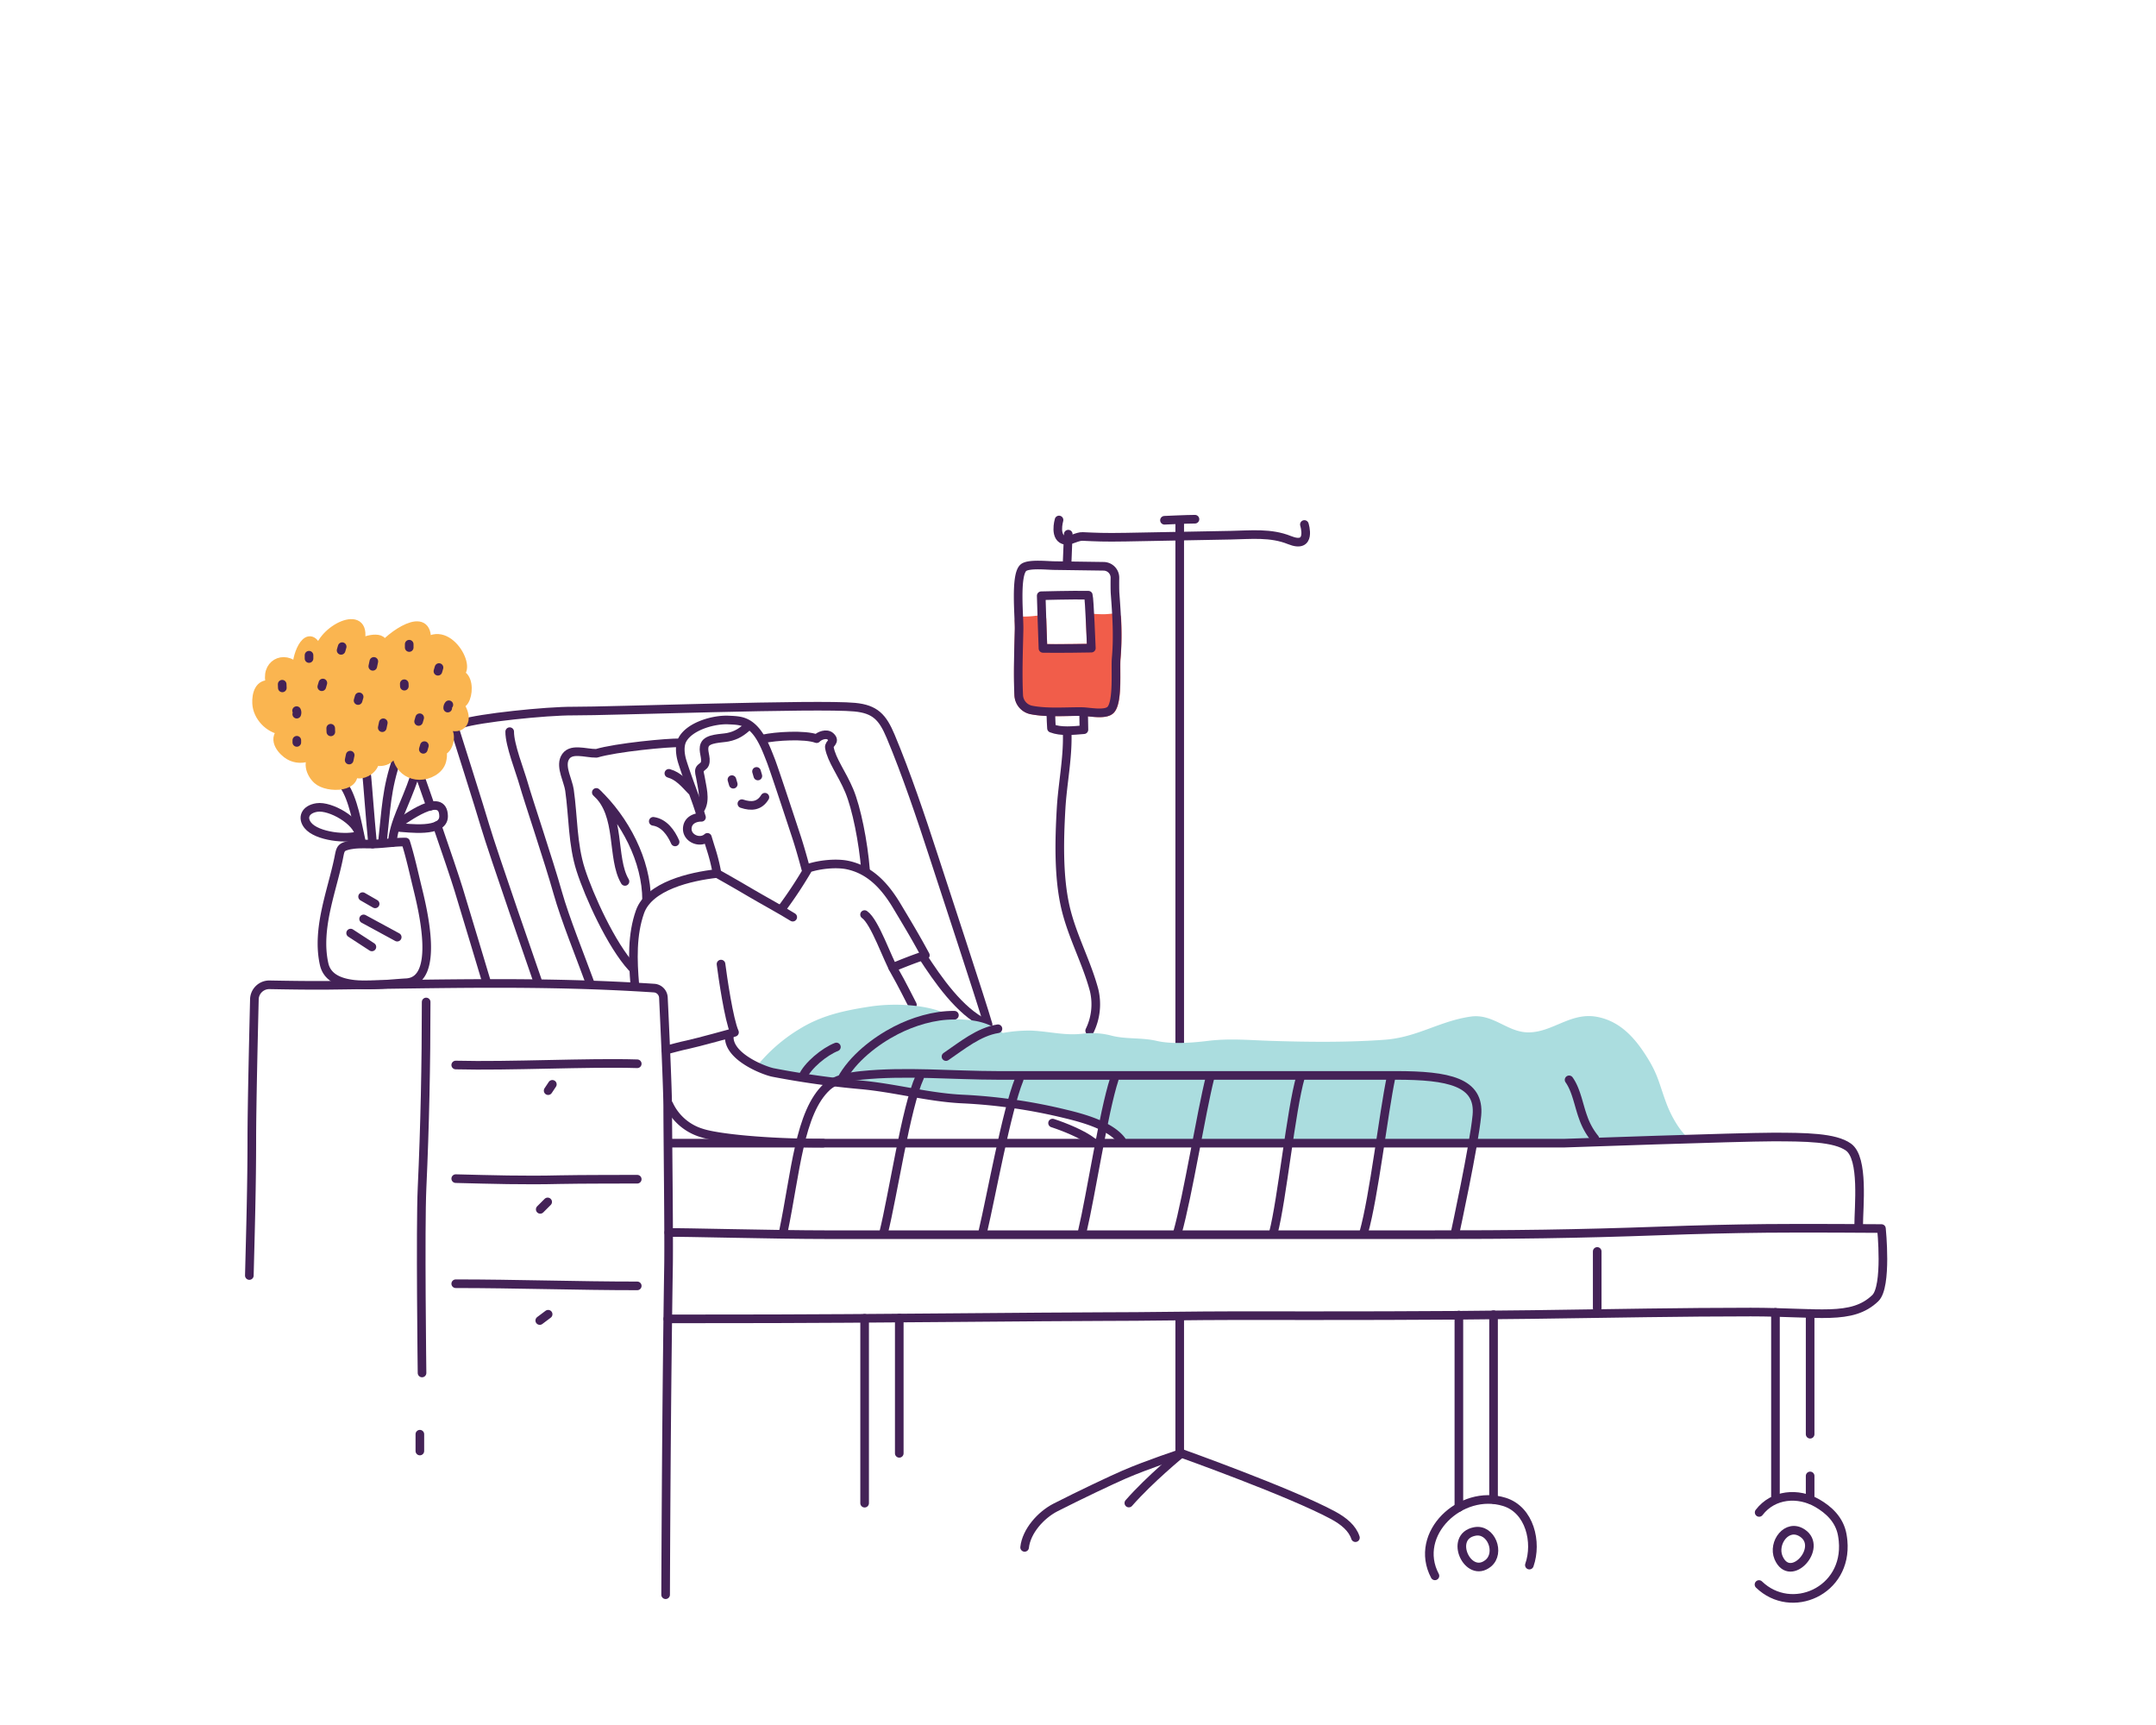 <svg xmlns="http://www.w3.org/2000/svg" viewBox="0 0 1000 800"><defs><style>.cls-1{fill:none;stroke:#442257;}.cls-1,.cls-3,.cls-4{stroke-linecap:round;stroke-linejoin:round;stroke-width:4px;}.cls-2{fill:#abdddf;}.cls-3{fill:#f15d4a;stroke:#f15d4a;}.cls-4{fill:#fab550;stroke:#fab550;}</style></defs><g id="Layer_2" data-name="Layer 2"><path class="cls-1" d="M159.56,364.36c4.27,6.06,6.33,18.3,7.93,25.45"></path><path class="cls-1" d="M192.21,360.31c-4.56,13.42-9.33,20.4-10.28,30.49"></path><path class="cls-1" d="M184.25,351.35c-5.13,14.57-5.19,24.5-6.87,39.27"></path><path class="cls-1" d="M170.14,360c.36,3.27,1.34,17.36,2.68,31.43"></path><path class="cls-1" d="M166.69,387.38c-.79-6.64-13.45-13.83-19.67-12.89-5.45.82-7.07,4.74-4.24,8.28C147,388,161,389.42,166.69,387.38Z"></path><path class="cls-1" d="M184.39,382.12c3.58-2.12,21.17-15.65,21.36-3.62.12,8-16.69,5.42-21,5.23"></path><line class="cls-1" x1="547.18" y1="241.36" x2="547.18" y2="483.7"></line><path class="cls-1" d="M495,340.42c.27,11.64-2.21,23.19-2.86,34.83-.82,14.51-1.23,31.19,2,45.4,3.08,13.39,9.83,25.44,13.34,38.59A28,28,0,0,1,505.42,478"></path><path class="cls-1" d="M362.62,421.41A198.47,198.47,0,0,0,375,402.61c5.1-1.71,12.91-2.55,18.23-1.4,10.66,2.3,17.49,10.13,22.84,19.1,4.53,7.58,8.44,14,13.13,22.71-5.3,1.53-15.15,5.68-15.15,5.68"></path><path class="cls-1" d="M401,424.15c4.82,3.33,10.59,20.6,14.14,26.59,2.43,4.11,8.05,15.26,8.05,15.26"></path><path class="cls-1" d="M427.91,443.42c6.84,10.57,17.28,25.76,29.12,31.26"></path><path class="cls-1" d="M458.31,475.17c-3.28-11.33-21-64.93-25.31-78.25-5.75-17.69-12.7-38.29-19.9-55.45-3.72-8.85-7.17-12.59-16.65-13.51-16.88-1.65-114.61,1.93-130.47,1.81-12.64-.09-44.31,3.27-51.47,5.77"></path><path class="cls-2" d="M358.62,497.4a405.25,405.25,0,0,0,40.74,5.72c16.12,1.46,31.58,5.93,47.65,6.6a251.35,251.35,0,0,1,47,6.84c8.12,1.94,20.83,5.34,26.17,12.32l1.08,1.27H725.7s30.63-1.07,57.81-1.9l-.48-.43c-4-3.44-7.9-10.18-10.13-16.16-3.35-9-3.76-13-8.81-21.1-5.37-8.63-12.25-16.93-23.46-19-12.26-2.23-20.62,7.36-31.94,7.22-9.62-.12-16.16-8.74-26.41-7.34-14.41,2-24.86,9.62-39.9,10.75-17.07,1.27-35.49,1.08-52.55.54-10.18-.32-19.51-1.25-29.63,0-7,.86-16.66,1.64-23.71,0s-13.93-.68-20.83-2.4a35.74,35.74,0,0,0-13-1c-8.31,1.13-15.48-.94-24.16-1.37a67.66,67.66,0,0,0-13.4,1.1h0c-6.71-4.95-12.09-5.77-18.44-6.24-1-.07-2-.09-3-.07v0c-9.13-6.54-26.64-8-40.32-5.91-11.69,1.81-22.11,4-32.36,10.28a76.3,76.3,0,0,0-20.09,17.49A38.28,38.28,0,0,0,358.62,497.4Z"></path><path class="cls-3" d="M518,286.52c-1.53-.08-3.36.27-5.61.33a56.76,56.76,0,0,1-6.79-.31c.34,6.68.62,14,.62,14s-15.49.28-22.44.12c-.06-.84-.28-7.38-.47-13.48a50.54,50.54,0,0,1-10.67.74c.07,1.68.12,3.11.09,4.12-.22,10.12-.64,20.24-.16,30.37a7.29,7.29,0,0,0,5.78,6.82c7.35,1.47,16.09.68,23.56.77,3.13,0,10.7,1.74,13.23-.77,3.58-3.57,2.18-19,2.63-23.94A134.51,134.51,0,0,0,518,286.52Z"></path><path class="cls-1" d="M310.26,512.28a24.54,24.54,0,0,0,15.23,13.15c7.05,2.35,29.62,4.72,56.26,4.72"></path><path class="cls-1" d="M338.25,480.77c-.35,9.38,16.07,15.78,20.37,16.63a405.25,405.25,0,0,0,40.74,5.72c16.12,1.46,31.58,5.93,47.65,6.6a251.35,251.35,0,0,1,47,6.84c8.12,1.94,20.83,5.34,26.17,12.32"></path><path class="cls-1" d="M308.86,487c3.33-.86,6.74-1.83,9.87-2.47,4.76-1,21.95-5.77,21.95-5.77-2.62-5.84-5.5-25.73-6.26-31.65"></path><path class="cls-1" d="M367.69,425.35c-4.56-2.89-14.5-8.31-19.46-11.25-7.12-4.23-15.65-9-15.65-9-12.46,1.37-31.49,5.82-35.73,17.75-3.75,10.57-3.39,22.51-2.39,34"></path><path class="cls-1" d="M372.19,499.62c2.24-5.44,10.36-12,15.75-14.07"></path><path class="cls-1" d="M390.19,500.75c5.28-9.86,15.87-18,25.31-22.87,7.9-4.06,17.79-7.17,27.18-7.05"></path><path class="cls-1" d="M438.77,490c7.43-5.06,15.21-11.5,24.1-12.9"></path><path class="cls-1" d="M299.91,417.44c0-18.34-10.13-37.4-23.33-49.94,11.66,10.25,6.85,30.45,13.3,41.28"></path><path class="cls-1" d="M303,380.9c5,.71,8.24,5.23,10.13,9.56"></path><path class="cls-1" d="M310.23,358.65c4.49,1.25,7.31,4.77,10.45,8"></path><path class="cls-1" d="M293.13,448.7c-9.58-10.41-19.88-33.11-23.78-45.27-3.84-11.94-3.46-24.76-5.21-37-.62-4.36-4.22-10.54-2.22-14.77,2.45-5.18,9.59-2.2,14.74-2.29,8.92-2.7,33.52-5.07,38.79-4.85"></path><path class="cls-1" d="M353.94,342.68c5.82-1.31,19.37-2.13,24.84-.11,1.23-1.39,4.61-2.66,6.38-1.07,2.73,2.47-.83,3.2-.48,5.2,1.05,5.9,5.81,11.91,9.21,20s6.51,23.78,7.56,36.74"></path><path class="cls-1" d="M202.78,382.88c4.11,11.91,8.27,24.15,9.92,29.54,3.54,11.58,12.69,42.1,12.69,42.1"></path><path class="cls-1" d="M194.69,359.58c1.26,3.62,3,8.67,5,14.27"></path><path class="cls-1" d="M236.41,339.32c-.07,6.11,4.82,18.39,6.44,24.14,2.19,7.72,11.71,35.86,15.86,50.64,3.36,11.95,10.57,29.74,14.83,41.43"></path><path class="cls-1" d="M210.74,337.48S223,376.1,225,383.09c3.48,11.84,24.26,71.65,24.26,71.65"></path><path class="cls-1" d="M491.2,241.15s-2.56,8.73,3.1,9.47c2.07.27,5.38-1.93,7.84-1.82,6,.27,10,.5,20.13.31L571,248.2c9.26-.18,18.39-1.23,27.06,2.27,10.63,4.3,6.94-7.23,6.94-7.23"></path><path class="cls-1" d="M554.25,240.79c-3.64,0-14.14.49-14.14.49"></path><line class="cls-1" x1="547.18" y1="610.92" x2="547.18" y2="674.01"></line><path class="cls-1" d="M517.13,268a5.29,5.29,0,0,0-5.22-5.37l-22.77-.32c-3.16,0-12.12-1.05-14.48,1-3.94,3.48-1.83,22.93-2,28.74-.22,10.12-.64,20.24-.16,30.37a7.29,7.29,0,0,0,5.78,6.82c7.35,1.47,16.09.68,23.56.77,3.13,0,10.7,1.74,13.23-.77,3.58-3.57,2.18-19,2.63-23.94.93-10.21.23-20.18-.52-30.32C517.09,273.19,517.09,270.45,517.13,268Z"></path><line class="cls-1" x1="494.92" y1="261.93" x2="495.48" y2="247.72"></line><path class="cls-1" d="M482.94,276.28s.68,22.8.81,24.43c6.95.16,22.44-.12,22.44-.12s-.88-23-1.4-24.56C497.16,275.89,482.94,276.28,482.94,276.28Z"></path><path class="cls-1" d="M487.43,331.65c.08,2,.11,4.09.27,6.1,4.44,1.73,10.14,1.05,15.05.66,0-1.94-.09-5.93-.12-6.67"></path><path class="cls-1" d="M727.78,500.8c3.41,4.77,4.48,12,6.53,17.45a31.74,31.74,0,0,0,5.38,9.73"></path><path class="cls-1" d="M488.2,520.84c5.55,1.8,13.89,5.17,18.48,8.71"></path><path class="cls-1" d="M332.58,405.09a86.31,86.31,0,0,0-2.7-11c-.61-1.91-1.19-3.82-1.77-5.74-3.41,3.13-9.83.44-9.31-4.5.36-3.39,3.48-4.85,6.56-4.82-.86-2.82-1.76-5.64-2.77-8.41-2.08-5.73-4.29-11.57-6.12-17.36-1-3.23-1.55-7.44.15-10.42,3.55-6.19,14.56-9.25,21.27-8.92,3.42.17,6.4.18,9.38,2.14,5.35,3.52,8,10.94,10.27,16.7,2,5.25,11.54,34.35,11.54,34.35,2.28,6.75,4.65,15.83,4.65,15.83"></path><line class="cls-1" x1="340.1" y1="363.69" x2="339.48" y2="361.57"></line><line class="cls-1" x1="351.51" y1="359.88" x2="350.89" y2="357.76"></line><path class="cls-1" d="M347.28,336.49c-3,2.81-5.56,4.59-9.72,5.42-3,.59-9.27.42-10.64,3.45-1.27,2.83,1,6,0,8.87-.41,1.17-1.93,1.58-2.37,2.62s.12,2.45.3,3.57c.7,4.49,2.51,10.17.25,14.36"></path><path class="cls-1" d="M115.65,591.54c.54-21,1.15-42.08,1.15-63.16,0-14.92.83-50,1.19-64.93a6.9,6.9,0,0,1,7-6.73c7.35.14,19.06.32,27.31.23,52-.6,99.29-2.11,151.08,1.3a4.63,4.63,0,0,1,4.32,4.39c.55,11.35,2,42.77,2,51.23,0,11,.61,59.13.38,73.16-.78,49.09-1.16,103.44-1.35,152.54"></path><path class="cls-1" d="M197.66,464.69c0,28.78-.59,57.61-1.91,86.31-.85,18.61,0,85.74,0,85.74"></path><path class="cls-1" d="M194.74,665.14v7.79"></path><path class="cls-1" d="M211.38,493.92c25,.64,61.32-1.28,84.19-.58"></path><line class="cls-1" x1="254.24" y1="505.81" x2="256.19" y2="502.88"></line><path class="cls-1" d="M211.38,546.61c16.36.42,32.1.88,48.28.47,7.7-.2,35.91-.2,35.91-.2"></path><line class="cls-1" x1="250.57" y1="560.86" x2="254.02" y2="557.41"></line><path class="cls-1" d="M211.38,595.35c28,0,56.18,1,84.19,1"></path><line class="cls-1" x1="250.35" y1="612.42" x2="254.24" y2="609.5"></line><path class="cls-1" d="M310.19,571.61c4.9-.21,48.22,1,74,1h277.6c40.55,0,68.33-.3,108.73-1.76,16.19-.59,32.57-1,48.76-1.16,17.85-.2,53.38.07,53.38.07s2.77,26.92-2.88,32.31c-10.93,10.44-26,6.42-57.73,6.42s-63.22.63-101.28,1.14c-45.47.61-90.87.58-136.61.52-20.84,0-42,.45-63,.45-19.9,0-121,1-151.88,1-13.54,0-49.55.06-49.55.06"></path><path class="cls-1" d="M363.27,571.61c5.81-27.8,7.43-55.8,20.34-67.63,3.84-3.52,10.38-4.67,15.91-5.24,20.53-2.12,42.48,0,63.12,0H647.51c24.33,0,39,3,37.5,18.58-1.33,14-10.08,54.37-10.08,54.37"></path><path class="cls-1" d="M409.87,571.61c4.33-17.28,10.34-58.2,16.69-72.05"></path><path class="cls-1" d="M455.9,571c3.83-16.2,10.88-55.62,16.8-70.34"></path><path class="cls-1" d="M502.05,570.88c3.92-16.49,9.81-55.18,14.77-70.35"></path><path class="cls-1" d="M546.16,571.61c4.82-17.19,11-55.89,15.13-72.1"></path><path class="cls-1" d="M590.64,571.69c4-15.32,8.14-56.94,12.56-72.18"></path><path class="cls-1" d="M632.55,571.61c4.77-16.9,9.11-55.2,12.66-72.05"></path><path class="cls-1" d="M862.09,568.69c0-9.08,2.52-31.48-4.73-36.7-6.32-4.55-20-4.68-35.21-4.68s-96.45,2.84-96.45,2.84H311.64"></path><path class="cls-1" d="M475.24,717.63c.82-7.5,7.47-15,14.32-18.52,11.38-5.8,26.05-12.74,31.84-15.25,10.75-4.66,26.53-9.85,26.53-9.85s50.46,18,70.4,28.74c5,2.71,8.93,6,10.35,10.37"></path><path class="cls-1" d="M547.93,674s-14.54,11.86-24.35,23.06"></path><line class="cls-1" x1="676.66" y1="699.11" x2="676.66" y2="609.87"></line><line class="cls-1" x1="692.74" y1="609.7" x2="692.74" y2="695.41"></line><line class="cls-1" x1="417.1" y1="611.27" x2="417.1" y2="674.01"></line><line class="cls-1" x1="401.03" y1="697.12" x2="401.03" y2="611.39"></line><path class="cls-1" d="M665.56,730.83c-10.34-19.55,12.08-40.59,32.24-34.29,11.76,3.68,15.28,18.7,11.56,29.3"></path><path class="cls-1" d="M690.26,725c-9.39,7.63-18.66-12.4-6.23-14.75C691.62,708.77,696.09,720.22,690.26,725Z"></path><line class="cls-1" x1="823.5" y1="694.05" x2="823.5" y2="608.63"></line><line class="cls-1" x1="839.58" y1="609.15" x2="839.58" y2="665.14"></line><line class="cls-1" x1="839.58" y1="684.49" x2="839.58" y2="695.41"></line><path class="cls-1" d="M815.93,701.42c6.53-8.53,18.11-9.43,27-4.28,5.25,3.06,10.24,7.55,11.54,14.62.17,1,.31,1.92.39,2.86,2.16,23.39-24,34.72-39,20.23"></path><path class="cls-1" d="M836,711c9.9,6.61-5.61,24-11.07,11.41C822,715.53,828.88,706.2,836,711Z"></path><path class="cls-1" d="M740.82,580.38v26.31"></path><path class="cls-4" d="M137.73,309.74c-.38-6.45,5.64-19.92,10.05-7.73,2.31-11.12,23.89-20.76,19-3.3,2.83-2.71,13.82-4.37,9.82,2.19,4-5.75,22.46-19.16,21.27-3.2,11.75-8.32,23.73,17.46,11.93,15,11.31-3.25,6.88,20.49,1,11.89,3,1.69,7.14,9.39,2.61,12-3,1.72-8.68-1-10.87-3,2.08,1.8,5.07,3.83,5.81,6.7.93,3.53-1.48,9.85-5.75,7.8,3.14-1.49,3,2.15,2.35,4.76-1.09,4.32-6.23,6.85-10.39,6.8-8.63-.09-13.25-9.37-9.2-16.44-.85,3.19-2.78,7.66-5.9,9.28-4.25,2.21-11.36-.52-8.77-5.63,10,8.22-6.17,16.83-7.6,9.2,4.47,9.46-11.08,10-15.93,5.6-3.09-2.79-5.73-8.94-.13-12.67-3.52,2.72-8.52,3.89-12.88,1.4-2.84-1.62-8.32-7.15-3.34-11.6-6.08-.75-11.48-6.45-11.79-12.56-.22-4.35,1.17-9.51,6.47-8.72C122.46,308.13,131.69,303.2,137.73,309.74Z"></path><line class="cls-1" x1="153.45" y1="339.42" x2="153.39" y2="337.73"></line><line class="cls-1" x1="149.25" y1="318.48" x2="149.75" y2="316.76"></line><line class="cls-1" x1="166.08" y1="324.89" x2="166.58" y2="323.17"></line><line class="cls-1" x1="187.55" y1="318.22" x2="187.51" y2="317.09"></line><line class="cls-1" x1="172.91" y1="309.02" x2="173.39" y2="306.74"></line><line class="cls-1" x1="203.12" y1="311.3" x2="203.62" y2="309.59"></line><line class="cls-1" x1="194.16" y1="334.59" x2="194.66" y2="332.87"></line><line class="cls-1" x1="196.34" y1="347.51" x2="196.84" y2="345.8"></line><line class="cls-1" x1="177.3" y1="337.48" x2="177.78" y2="335.2"></line><line class="cls-1" x1="161.95" y1="352.49" x2="162.43" y2="350.21"></line><line class="cls-1" x1="130.95" y1="319.02" x2="130.88" y2="317.32"></line><line class="cls-1" x1="158.21" y1="301.62" x2="158.71" y2="299.9"></line><path class="cls-1" d="M207.67,328.38a2.17,2.17,0,0,1,.51-1.53"></path><path class="cls-1" d="M137.67,344.31v-1"></path><path class="cls-1" d="M189.8,300.3v-1.54"></path><path class="cls-1" d="M143.33,305.4v-1.53"></path><path class="cls-1" d="M137.57,329.57a2.14,2.14,0,0,1,.07,1.63"></path><path class="cls-1" d="M159.71,392.64a14.67,14.67,0,0,1,3.33-.85c3.12-.54,6.61-.31,9.78-.36,5.16-.08,10.16-1,15.35-.91,2.15,6.77,3.77,14.32,5.48,21.3,2.33,9.57,10.67,43.1-5.23,43.94-12.67.67-35.15,4.56-38.09-8.67-3.58-16.15,3.41-33.23,6.63-48.51C157.71,395,157.71,393.53,159.71,392.64Z"></path><line class="cls-1" x1="162.63" y1="432.73" x2="172.49" y2="439.15"></line><line class="cls-1" x1="168.65" y1="426.16" x2="184.24" y2="434.62"></line><line class="cls-1" x1="168.18" y1="415.83" x2="174" y2="419.18"></line><path class="cls-1" d="M344.1,372.72c4.4,1.48,8.16,1.15,10.67-3"></path></g></svg>